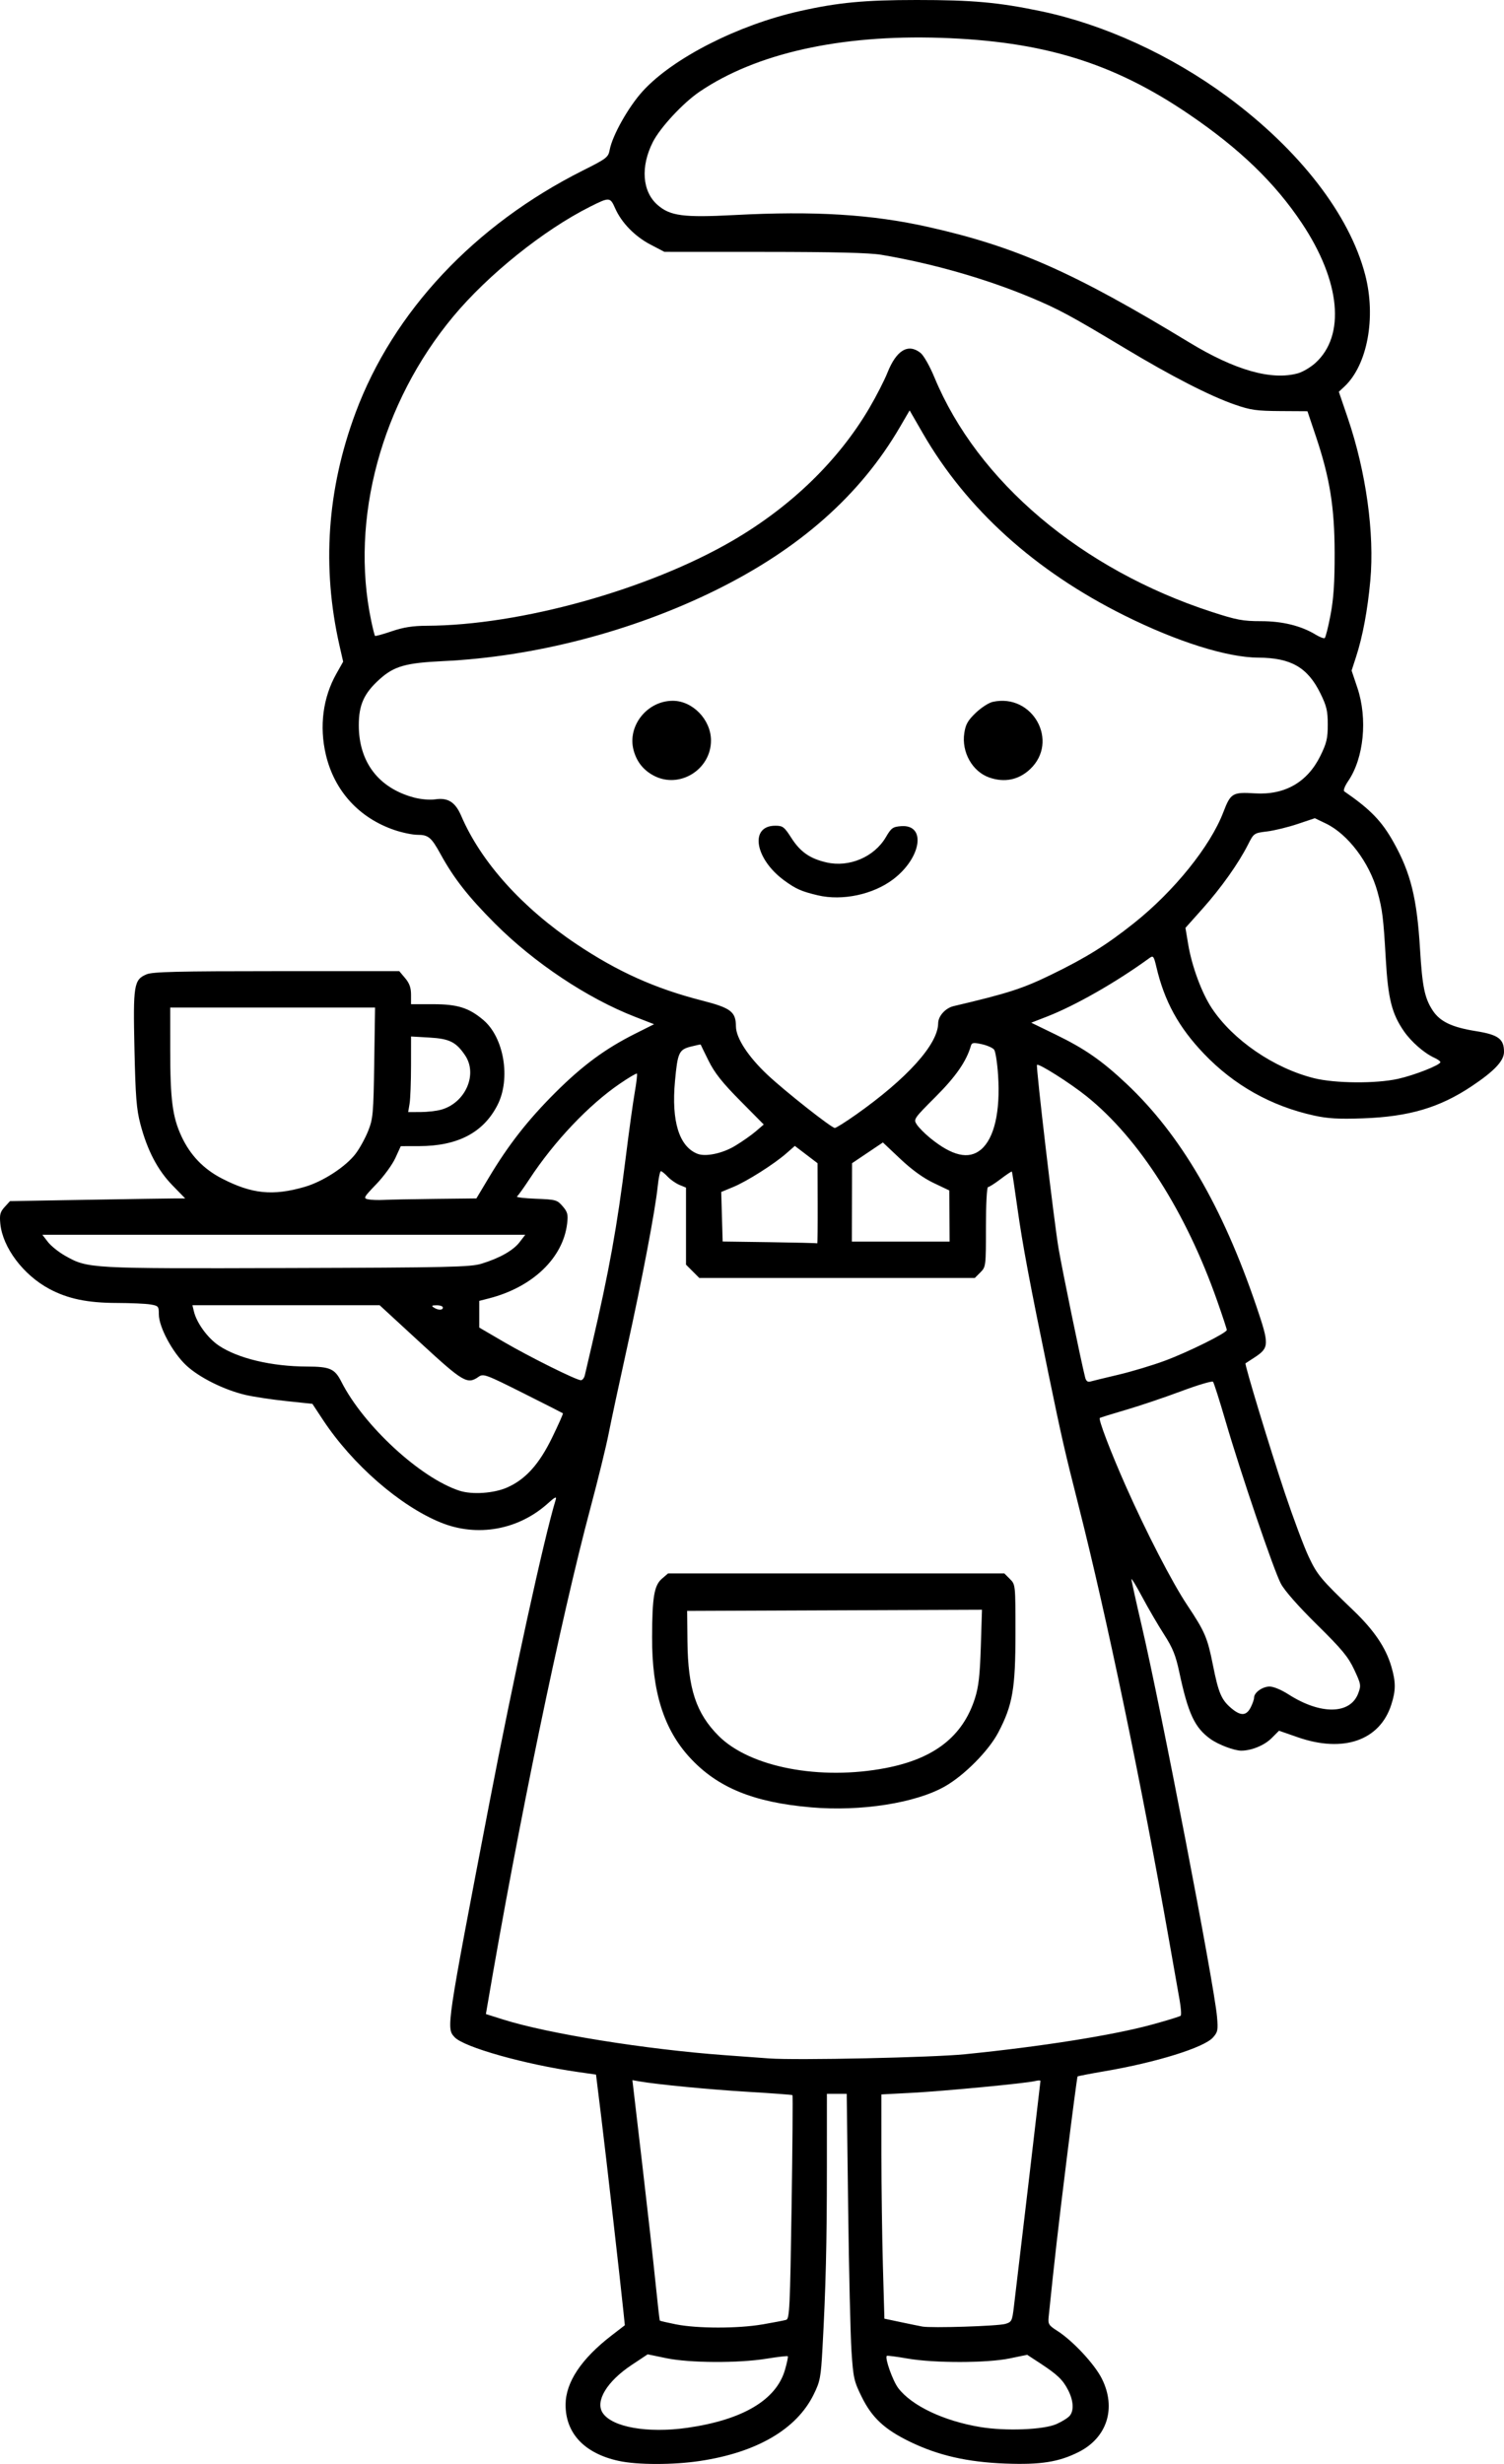 <?xml version="1.0" encoding="UTF-8" standalone="no"?>
<!-- Created with Inkscape (http://www.inkscape.org/) -->

<svg
   width="175.129mm"
   height="286.858mm"
   viewBox="0 0 175.129 286.858"
   version="1.1"
   id="svg1"
   xml:space="preserve"
   xmlns="http://www.w3.org/2000/svg"
   xmlns:svg="http://www.w3.org/2000/svg"><defs
     id="defs1" /><g
     id="layer1"
     transform="translate(-34.142,41.39)"><path
       style="fill:#000000"
       d="m 106.186,245.111 c -3.981,-0.866 -6.192,-3.204 -6.186,-6.543 0.005,-2.605 1.824,-5.341 5.366,-8.07 l 1.532,-1.18 -0.167,-1.63 c -0.358,-3.497 -2.015,-18.02 -2.586,-22.661 l -0.602,-4.892 -2.104,-0.301 c -6.174,-0.882 -13.268,-2.882 -14.355,-4.045 -0.992,-1.062 -0.993,-1.052 4.044,-27.278 2.774,-14.444 6.394,-30.994 7.725,-35.321 0.123,-0.399 -0.099,-0.292 -0.901,0.433 -3.439,3.107 -8.237,3.97 -12.482,2.244 -4.752,-1.932 -10.294,-6.76 -13.721,-11.953 l -1.232,-1.868 -3.053,-0.322 c -1.679,-0.177 -3.807,-0.498 -4.729,-0.714 -2.497,-0.584 -5.399,-2.03 -6.909,-3.443 -1.59,-1.487 -3.189,-4.467 -3.189,-5.942 0,-0.936 -0.052,-0.997 -0.992,-1.152 -0.546,-0.09 -2.302,-0.167 -3.903,-0.171 -3.414,-0.008 -5.69,-0.481 -7.845,-1.629 -3.039,-1.62 -5.452,-4.828 -5.719,-7.602 -0.101,-1.048 -0.018,-1.367 0.504,-1.94 l 0.624,-0.685 8.996,-0.155 c 4.948,-0.085 9.537,-0.156 10.199,-0.157 l 1.204,-0.002 -1.499,-1.541 c -1.712,-1.761 -2.911,-4.054 -3.717,-7.112 -0.453,-1.718 -0.568,-3.177 -0.691,-8.73 -0.166,-7.503 -0.071,-8.088 1.42,-8.711 0.704,-0.294 3.623,-0.364 15.144,-0.364 h 14.272 l 0.685,0.814 c 0.499,0.593 0.685,1.116 0.685,1.924 v 1.11 l 2.58,-8.71e-4 c 2.83,-9.56e-4 4.157,0.416 5.834,1.834 2.416,2.042 3.217,6.839 1.654,9.903 -1.64,3.214 -4.629,4.779 -9.143,4.786 l -2.118,0.003 -0.636,1.389 c -0.35,0.764 -1.345,2.128 -2.211,3.03 -1.487,1.549 -1.54,1.648 -0.949,1.773 0.344,0.072 1.161,0.102 1.816,0.066 0.655,-0.036 3.349,-0.09 5.987,-0.119 l 4.796,-0.054 1.464,-2.447 c 2.27,-3.794 4.531,-6.684 7.716,-9.862 3.169,-3.161 5.815,-5.115 9.288,-6.858 l 2.221,-1.115 -2.239,-0.871 C 102.543,74.832 96.338,70.698 91.784,66.135 88.673,63.017 86.999,60.883 85.441,58.048 c -1.079,-1.965 -1.421,-2.249 -2.7,-2.249 -0.559,0 -1.743,-0.245 -2.631,-0.544 -4.14,-1.395 -7.027,-4.552 -8.023,-8.774 -0.778,-3.301 -0.345,-6.654 1.217,-9.425 l 0.796,-1.413 -0.425,-1.866 C 71.6,24.651 72.224,15.59 75.542,6.67 79.926,-5.116 89.415,-15.223 102.04,-21.554 c 2.745,-1.376 2.932,-1.521 3.096,-2.394 0.317,-1.691 2.209,-5.04 3.873,-6.856 3.513,-3.834 11.056,-7.675 18.242,-9.289 4.47,-1.004 7.534,-1.296 13.626,-1.297 6.503,-0.002 9.544,0.273 14.483,1.307 7.349,1.539 15.143,5.113 21.704,9.953 8.386,6.187 14.218,13.722 16.041,20.727 1.293,4.966 0.261,10.516 -2.421,13.02 l -0.645,0.603 1.034,3.035 c 2.135,6.268 3.133,13.449 2.631,18.942 -0.314,3.431 -0.888,6.511 -1.653,8.863 l -0.526,1.619 0.671,2 c 1.21,3.606 0.758,8.188 -1.072,10.868 -0.385,0.563 -0.59,1.099 -0.457,1.191 3.076,2.122 4.377,3.47 5.776,5.983 1.969,3.537 2.692,6.472 3.049,12.378 0.266,4.388 0.537,5.707 1.465,7.134 0.85,1.307 2.236,1.972 5.046,2.422 2.605,0.417 3.268,0.906 3.268,2.411 0,1.045 -1.11,2.228 -3.744,3.989 -3.753,2.51 -7.312,3.562 -12.697,3.754 -2.816,0.1 -4.066,0.028 -5.689,-0.329 -4.981,-1.096 -9.308,-3.526 -12.817,-7.2 -2.939,-3.077 -4.591,-6.089 -5.528,-10.082 -0.299,-1.275 -0.372,-1.371 -0.8,-1.058 -3.847,2.803 -8.63,5.534 -11.967,6.832 l -1.806,0.702 2.841,1.381 c 3.398,1.652 5.38,3.029 8.249,5.727 6.298,5.925 11.181,14.289 15.129,25.918 1.513,4.457 1.501,4.811 -0.213,5.941 -0.543,0.358 -1.018,0.667 -1.057,0.688 -0.139,0.074 2.871,9.992 4.589,15.122 0.965,2.879 2.201,6.188 2.748,7.352 1.01,2.152 1.407,2.63 5.25,6.318 2.389,2.293 3.745,4.299 4.391,6.496 0.534,1.816 0.533,2.792 -0.008,4.467 -1.342,4.155 -5.577,5.626 -10.883,3.779 l -2.186,-0.761 -0.869,0.869 c -0.833,0.833 -2.328,1.448 -3.523,1.452 -0.815,0.002 -2.655,-0.692 -3.58,-1.351 -1.845,-1.314 -2.609,-2.953 -3.645,-7.814 -0.413,-1.937 -0.765,-2.807 -1.769,-4.366 -0.69,-1.07 -1.826,-3.018 -2.525,-4.327 -0.699,-1.31 -1.273,-2.258 -1.275,-2.108 -0.003,0.15 0.536,2.591 1.197,5.424 2.258,9.678 8.444,41.786 8.769,45.512 0.137,1.565 0.091,1.799 -0.478,2.432 -1.05,1.168 -6.572,2.887 -12.57,3.912 -1.707,0.292 -3.142,0.569 -3.189,0.616 -0.047,0.047 -0.615,4.361 -1.263,9.587 -0.999,8.056 -1.431,11.84 -2.101,18.384 -0.088,0.86 0.001,1.007 0.996,1.641 1.81,1.153 4.349,3.877 5.198,5.576 1.704,3.41 0.622,6.85 -2.682,8.524 -2.321,1.176 -4.45,1.513 -8.567,1.355 -4.409,-0.169 -7.8,-0.943 -11.081,-2.532 -2.963,-1.434 -4.429,-2.793 -5.626,-5.214 -0.906,-1.833 -0.992,-2.217 -1.198,-5.341 -0.122,-1.851 -0.298,-9.349 -0.389,-16.661 l -0.167,-13.295 h -1.154 -1.154 l -0.002,8.665 c -0.002,8.721 -0.129,13.95 -0.51,20.9 -0.19,3.463 -0.273,3.903 -1.029,5.439 -1.988,4.038 -6.602,6.736 -13.228,7.735 -3.124,0.471 -7.293,0.469 -9.469,-0.005 z m 7.967,-3.85 c 6.457,-0.922 10.371,-3.237 11.388,-6.736 0.239,-0.822 0.389,-1.541 0.333,-1.597 -0.056,-0.056 -1.168,0.072 -2.472,0.283 -3.281,0.532 -8.962,0.504 -11.679,-0.059 l -2.165,-0.449 -1.87,1.243 c -2.875,1.912 -4.264,4.21 -3.368,5.576 1.089,1.662 5.233,2.395 9.833,1.738 z m 43.012,-0.442 c 0.646,-0.286 1.341,-0.722 1.544,-0.969 0.506,-0.613 0.431,-1.765 -0.194,-2.985 -0.616,-1.201 -1.24,-1.798 -3.265,-3.125 l -1.501,-0.983 -2.033,0.421 c -2.656,0.549 -8.796,0.557 -11.9,0.016 -1.276,-0.223 -2.362,-0.363 -2.413,-0.311 -0.252,0.252 0.698,2.918 1.337,3.757 1.566,2.053 5.299,3.824 9.544,4.528 2.972,0.493 7.373,0.32 8.88,-0.348 z m -34.249,-11.595 c 1.292,-0.223 2.542,-0.464 2.777,-0.536 0.382,-0.117 0.448,-1.498 0.623,-13.105 0.108,-7.136 0.154,-13.011 0.102,-13.055 -0.052,-0.044 -2.357,-0.216 -5.122,-0.381 -4.526,-0.27 -10.578,-0.852 -12.711,-1.222 l -0.805,-0.14 1.123,9.593 c 0.618,5.276 1.322,11.557 1.564,13.958 0.243,2.401 0.471,4.4 0.508,4.442 0.037,0.042 0.886,0.239 1.887,0.438 2.482,0.493 7.211,0.496 10.053,0.006 z m 28.279,-0.059 c 0.743,-0.218 0.807,-0.341 0.998,-1.935 0.703,-5.857 3.103,-26.244 3.103,-26.359 0,-0.076 -0.28,-0.069 -0.623,0.017 -1.037,0.26 -10.652,1.178 -14.392,1.373 l -3.506,0.183 6e-4,6.911 c 3.4e-4,3.801 0.079,9.676 0.174,13.054 l 0.174,6.143 1.876,0.398 c 1.032,0.219 2.174,0.453 2.538,0.52 1.057,0.195 8.785,-0.05 9.657,-0.306 z m -4.63,-31.404 c 8.822,-0.885 17.118,-2.199 21.639,-3.427 1.788,-0.485 3.326,-0.959 3.419,-1.051 0.093,-0.093 0.036,-0.912 -0.125,-1.821 -0.162,-0.909 -0.724,-4.093 -1.249,-7.076 -3.175,-18.036 -7.261,-37.656 -10.496,-50.403 -1.638,-6.457 -1.98,-7.951 -3.506,-15.346 -2.21,-10.708 -3.038,-15.118 -3.63,-19.348 -0.323,-2.31 -0.615,-4.238 -0.648,-4.284 -0.033,-0.046 -0.616,0.341 -1.297,0.86 -0.68,0.519 -1.347,0.944 -1.481,0.944 -0.14,0 -0.244,1.981 -0.244,4.642 0,4.576 -0.009,4.652 -0.649,5.292 l -0.649,0.649 h -16.04 -16.04 l -0.773,-0.773 -0.773,-0.773 v -4.486 -4.486 l -0.768,-0.318 c -0.422,-0.175 -1.038,-0.606 -1.369,-0.958 -0.331,-0.352 -0.686,-0.64 -0.789,-0.64 -0.103,0 -0.271,0.804 -0.372,1.786 -0.291,2.815 -1.834,10.925 -3.587,18.852 -0.885,4.002 -1.841,8.467 -2.125,9.922 -0.284,1.455 -1.231,5.325 -2.106,8.599 -3.505,13.124 -8.415,36.826 -12.042,58.128 l -0.144,0.845 2.06,0.649 c 5.194,1.636 16.57,3.464 25.74,4.135 2.11,0.154 4.432,0.325 5.159,0.379 3.171,0.236 19.039,-0.104 22.886,-0.49 z m -17.992,-28.739 c -6.685,-0.578 -10.872,-2.293 -14.083,-5.768 -3.059,-3.31 -4.44,-7.705 -4.418,-14.058 0.016,-4.676 0.243,-6.016 1.152,-6.797 l 0.711,-0.611 h 19.576 19.576 l 0.649,0.649 c 0.649,0.649 0.649,0.653 0.649,6.308 0,6.478 -0.33,8.38 -2.007,11.572 -1.116,2.124 -3.954,4.988 -6.212,6.269 -3.427,1.944 -9.791,2.938 -15.594,2.437 z m 8.731,-4.58 c 5.623,-1.084 8.944,-3.679 10.356,-8.09 0.433,-1.354 0.584,-2.671 0.69,-6.034 l 0.135,-4.301 -17.166,0.068 -17.166,0.068 0.037,3.572 c 0.057,5.474 1.011,8.358 3.635,10.983 3.65,3.65 11.806,5.214 19.479,3.734 z m 42.459,-7.031 c 0.222,-0.429 0.404,-0.947 0.404,-1.15 0,-0.59 0.939,-1.277 1.777,-1.301 0.463,-0.013 1.365,0.357 2.252,0.924 3.728,2.385 7.176,2.33 8.1,-0.128 0.349,-0.928 0.324,-1.074 -0.469,-2.768 -0.697,-1.49 -1.422,-2.365 -4.338,-5.238 -2.17,-2.138 -3.767,-3.952 -4.201,-4.772 -0.832,-1.573 -4.639,-12.76 -6.438,-18.918 -0.701,-2.401 -1.358,-4.464 -1.46,-4.584 -0.102,-0.12 -1.777,0.377 -3.723,1.106 -1.946,0.728 -4.848,1.706 -6.449,2.173 -1.601,0.467 -2.957,0.889 -3.013,0.937 -0.186,0.159 1.262,3.952 3.036,7.951 2.383,5.373 5.388,11.195 7.129,13.811 2.077,3.12 2.369,3.801 3.009,7.011 0.65,3.261 0.988,4.051 2.154,5.031 1.078,0.907 1.73,0.881 2.231,-0.088 z M 93.193,131.787 c 2.144,-0.948 3.722,-2.697 5.232,-5.795 0.743,-1.525 1.311,-2.805 1.264,-2.845 -0.048,-0.04 -2.145,-1.105 -4.66,-2.366 -4.313,-2.163 -4.606,-2.27 -5.152,-1.888 -1.317,0.923 -1.777,0.654 -6.787,-3.96 l -4.74,-4.366 H 67.449 56.549 l 0.174,0.728 c 0.321,1.339 1.606,3.101 2.893,3.966 2.226,1.497 6.163,2.434 10.268,2.445 2.692,0.007 3.237,0.249 4.014,1.781 2.587,5.099 9.184,11.184 13.74,12.673 1.472,0.481 4.009,0.311 5.554,-0.373 z m 71.16,-13.127 c 1.561,-0.369 4.002,-1.103 5.424,-1.631 2.721,-1.01 7.216,-3.24 7.216,-3.581 0,-0.11 -0.493,-1.607 -1.097,-3.327 -3.643,-10.386 -9.099,-18.946 -15.209,-23.864 -1.915,-1.541 -5.614,-3.886 -5.796,-3.674 -0.144,0.167 2.003,18.421 2.515,21.389 0.473,2.74 2.568,12.904 3.093,15.003 0.1,0.4 0.297,0.562 0.583,0.479 0.238,-0.068 1.71,-0.426 3.271,-0.795 z m -62.109,0.043 c 0.076,-0.327 0.444,-1.905 0.817,-3.506 1.999,-8.57 2.945,-13.809 3.941,-21.828 0.371,-2.983 0.84,-6.376 1.044,-7.541 0.203,-1.164 0.321,-2.167 0.261,-2.228 -0.06,-0.061 -0.955,0.466 -1.988,1.173 -3.63,2.48 -7.645,6.717 -10.528,11.11 -0.669,1.019 -1.321,1.929 -1.451,2.023 -0.129,0.094 0.863,0.213 2.206,0.265 2.322,0.089 2.474,0.132 3.111,0.872 0.575,0.668 0.648,0.953 0.522,2.019 -0.475,4.01 -4.027,7.406 -9.109,8.709 l -1.124,0.288 v 1.553 1.553 l 2.8,1.637 c 3.008,1.758 8.501,4.491 9.035,4.495 0.179,0.001 0.388,-0.265 0.464,-0.593 z m -16.532,-7.871 c 0,-0.146 -0.327,-0.263 -0.728,-0.261 -0.567,0.003 -0.64,0.061 -0.331,0.261 0.518,0.335 1.058,0.335 1.058,0 z m 4.479,-5.095 c 2.118,-0.646 3.704,-1.541 4.452,-2.512 l 0.662,-0.86 H 67.19 39.076 l 0.646,0.838 c 0.355,0.461 1.252,1.18 1.994,1.599 2.659,1.502 2.756,1.508 25.871,1.437 18.822,-0.057 21.326,-0.113 22.603,-0.503 z m 39.162,-7.009 -0.015,-4.696 -1.322,-1.007 -1.322,-1.007 -0.972,0.853 c -1.441,1.265 -4.6,3.268 -6.197,3.929 l -1.402,0.581 0.083,2.884 0.083,2.884 5.474,0.077 c 3.011,0.042 5.503,0.104 5.54,0.138 0.036,0.033 0.059,-2.053 0.051,-4.636 z m 15.346,1.455 -0.015,-2.977 -1.832,-0.874 c -1.205,-0.575 -2.529,-1.531 -3.868,-2.795 l -2.036,-1.921 -1.795,1.207 -1.795,1.207 -0.01,4.564 -0.01,4.564 h 5.689 5.689 z M 69.614,96.789 c 2.131,-0.616 4.799,-2.354 5.948,-3.874 0.464,-0.614 1.117,-1.804 1.452,-2.646 0.563,-1.418 0.615,-2 0.704,-7.946 l 0.097,-6.416 H 65.887 53.961 l 0.002,4.961 c 0.002,5.774 0.265,7.786 1.31,10.036 1.019,2.193 2.565,3.804 4.714,4.912 3.489,1.799 5.921,2.045 9.627,0.973 z m 50.109,-4.768 c 0.822,-0.495 1.912,-1.259 2.423,-1.697 l 0.928,-0.797 -2.747,-2.775 c -2.076,-2.098 -2.971,-3.226 -3.667,-4.627 -0.506,-1.019 -0.924,-1.876 -0.929,-1.905 -0.005,-0.029 -0.52,0.077 -1.145,0.236 -1.385,0.352 -1.541,0.691 -1.848,4.031 -0.428,4.654 0.478,7.592 2.605,8.446 0.947,0.38 2.914,-0.03 4.379,-0.912 z m 28.644,0.424 c 1.554,-1.308 2.272,-4.426 1.994,-8.667 -0.093,-1.42 -0.3,-2.754 -0.462,-2.966 -0.161,-0.212 -0.807,-0.498 -1.435,-0.636 -0.972,-0.214 -1.161,-0.186 -1.269,0.188 -0.524,1.807 -1.746,3.572 -4.117,5.944 -2.546,2.547 -2.586,2.606 -2.179,3.226 0.228,0.347 0.911,1.039 1.52,1.538 2.591,2.123 4.526,2.57 5.947,1.374 z m -14.595,-4.036 c 5.996,-4.228 9.59,-8.217 9.611,-10.665 0.007,-0.842 0.847,-1.775 1.799,-1.999 6.31,-1.485 8.013,-2.032 11.33,-3.643 4.066,-1.974 6.454,-3.46 9.67,-6.019 4.677,-3.721 8.891,-8.949 10.404,-12.909 0.854,-2.234 1.069,-2.363 3.693,-2.2 3.466,0.214 6.098,-1.294 7.606,-4.357 0.732,-1.487 0.864,-2.046 0.864,-3.649 0,-1.602 -0.133,-2.162 -0.862,-3.644 -1.485,-3.016 -3.423,-4.131 -7.214,-4.15 -3.648,-0.019 -9.465,-1.851 -15.634,-4.925 C 154.643,25.067 146.698,17.886 141.607,9.068 l -1.546,-2.678 -1.129,1.937 C 134.297,16.277 127.221,22.531 117.393,27.364 c -9.694,4.767 -21.052,7.715 -31.658,8.215 -4.354,0.206 -5.701,0.589 -7.382,2.1 -1.823,1.639 -2.432,2.982 -2.432,5.361 0,4.29 2.303,7.313 6.412,8.416 0.821,0.22 1.855,0.307 2.518,0.211 1.46,-0.211 2.313,0.336 2.99,1.914 2.308,5.384 7.1,10.715 13.449,14.96 4.784,3.199 9.147,5.16 14.564,6.545 3.39,0.867 3.972,1.307 3.982,3.016 0.008,1.353 1.42,3.521 3.67,5.635 2.04,1.917 7.456,6.191 7.845,6.191 0.146,-2.3e-5 1.235,-0.684 2.421,-1.521 z m -4.406,-25.567 c -1.907,-0.453 -2.55,-0.738 -3.9,-1.724 -3.437,-2.512 -4.073,-6.377 -1.049,-6.377 0.875,0 1.046,0.13 1.869,1.416 1.042,1.63 2.161,2.411 4.086,2.855 2.654,0.613 5.577,-0.632 6.929,-2.95 0.623,-1.067 0.805,-1.197 1.778,-1.269 2.938,-0.217 2.364,3.67 -0.911,6.17 -2.341,1.787 -5.948,2.557 -8.804,1.878 z m -19.092,-13.927 c -1.217,-0.643 -1.993,-1.618 -2.354,-2.961 -0.756,-2.808 1.555,-5.74 4.538,-5.758 2.331,-0.014 4.473,2.2 4.473,4.624 0,3.4 -3.683,5.666 -6.657,4.095 z m 39.068,0.216 c -1.971,-0.687 -3.247,-2.944 -2.917,-5.161 0.152,-1.025 0.408,-1.478 1.332,-2.366 0.629,-0.604 1.522,-1.182 1.984,-1.283 4.664,-1.024 7.78,4.629 4.33,7.855 -1.321,1.235 -2.97,1.568 -4.729,0.955 z M 85.504,87.802 c 2.832,-0.787 4.298,-4.121 2.786,-6.341 -1.053,-1.548 -1.811,-1.923 -4.156,-2.059 l -2.128,-0.123 -0.003,3.407 c -0.002,1.874 -0.077,3.854 -0.167,4.4 l -0.164,0.992 1.424,-0.002 c 0.783,-8.11e-4 1.866,-0.124 2.408,-0.275 z M 196.916,84.215 c 1.945,-0.432 4.947,-1.617 4.947,-1.952 0,-0.102 -0.32,-0.332 -0.711,-0.51 -1.177,-0.536 -2.692,-1.861 -3.544,-3.1 -1.406,-2.044 -1.84,-3.781 -2.106,-8.435 -0.271,-4.75 -0.392,-5.724 -0.969,-7.805 -0.939,-3.39 -3.441,-6.696 -5.999,-7.926 l -1.29,-0.62 -2.018,0.677 c -1.11,0.372 -2.708,0.762 -3.551,0.865 -1.522,0.187 -1.538,0.198 -2.22,1.545 -1.1,2.173 -3.121,5.022 -5.276,7.437 l -2.001,2.243 0.321,1.924 c 0.425,2.548 1.576,5.661 2.745,7.423 2.476,3.73 7.268,7.007 11.933,8.16 2.438,0.603 7.195,0.639 9.737,0.074 z M 189.072,30.2 c 0.36,-1.906 0.485,-3.787 0.478,-7.209 -0.011,-5.349 -0.559,-8.749 -2.193,-13.61 l -0.973,-2.894 -3.175,-0.019 C 180.45,6.451 179.757,6.352 177.918,5.712 175.005,4.698 170.574,2.425 165.086,-0.872 158.793,-4.653 157.423,-5.391 154.19,-6.746 c -5.232,-2.192 -11.479,-3.978 -17.415,-4.979 -1.388,-0.234 -5.486,-0.336 -13.626,-0.339 l -11.642,-0.005 -1.603,-0.837 c -1.839,-0.96 -3.386,-2.545 -4.133,-4.234 -0.582,-1.316 -0.66,-1.321 -2.944,-0.172 -5.383,2.706 -11.849,7.893 -15.897,12.754 -8.384,10.068 -12.043,23.614 -9.568,35.422 0.194,0.925 0.395,1.723 0.448,1.775 0.052,0.052 0.929,-0.19 1.947,-0.537 1.365,-0.465 2.443,-0.634 4.101,-0.641 10.877,-0.045 25.817,-4.208 35.617,-9.924 6.785,-3.957 12.285,-9.29 15.876,-15.39 0.811,-1.378 1.767,-3.242 2.125,-4.142 1.043,-2.626 2.409,-3.447 3.849,-2.314 0.371,0.292 1.075,1.531 1.629,2.868 5.026,12.126 17.139,22.361 32.299,27.293 2.874,0.935 3.616,1.075 5.705,1.075 2.513,0 4.686,0.535 6.396,1.575 0.465,0.283 0.932,0.46 1.038,0.395 0.106,-0.066 0.412,-1.28 0.68,-2.698 z M 185.279,2.069 c 0.556,-0.154 1.466,-0.692 2.023,-1.195 3.543,-3.201 2.932,-9.537 -1.572,-16.286 -3.14,-4.705 -7.219,-8.643 -13.104,-12.649 -8.851,-6.025 -17.008,-8.536 -28.993,-8.925 -11.679,-0.378 -21.454,1.809 -28.033,6.273 -1.921,1.303 -4.583,4.171 -5.438,5.858 -1.452,2.865 -1.239,5.757 0.538,7.317 1.471,1.291 3.016,1.496 8.939,1.184 9.368,-0.493 15.999,-0.087 22.57,1.383 10.192,2.28 16.972,5.278 30.418,13.45 5.327,3.237 9.579,4.444 12.653,3.59 z"
       id="path1" /></g></svg>
